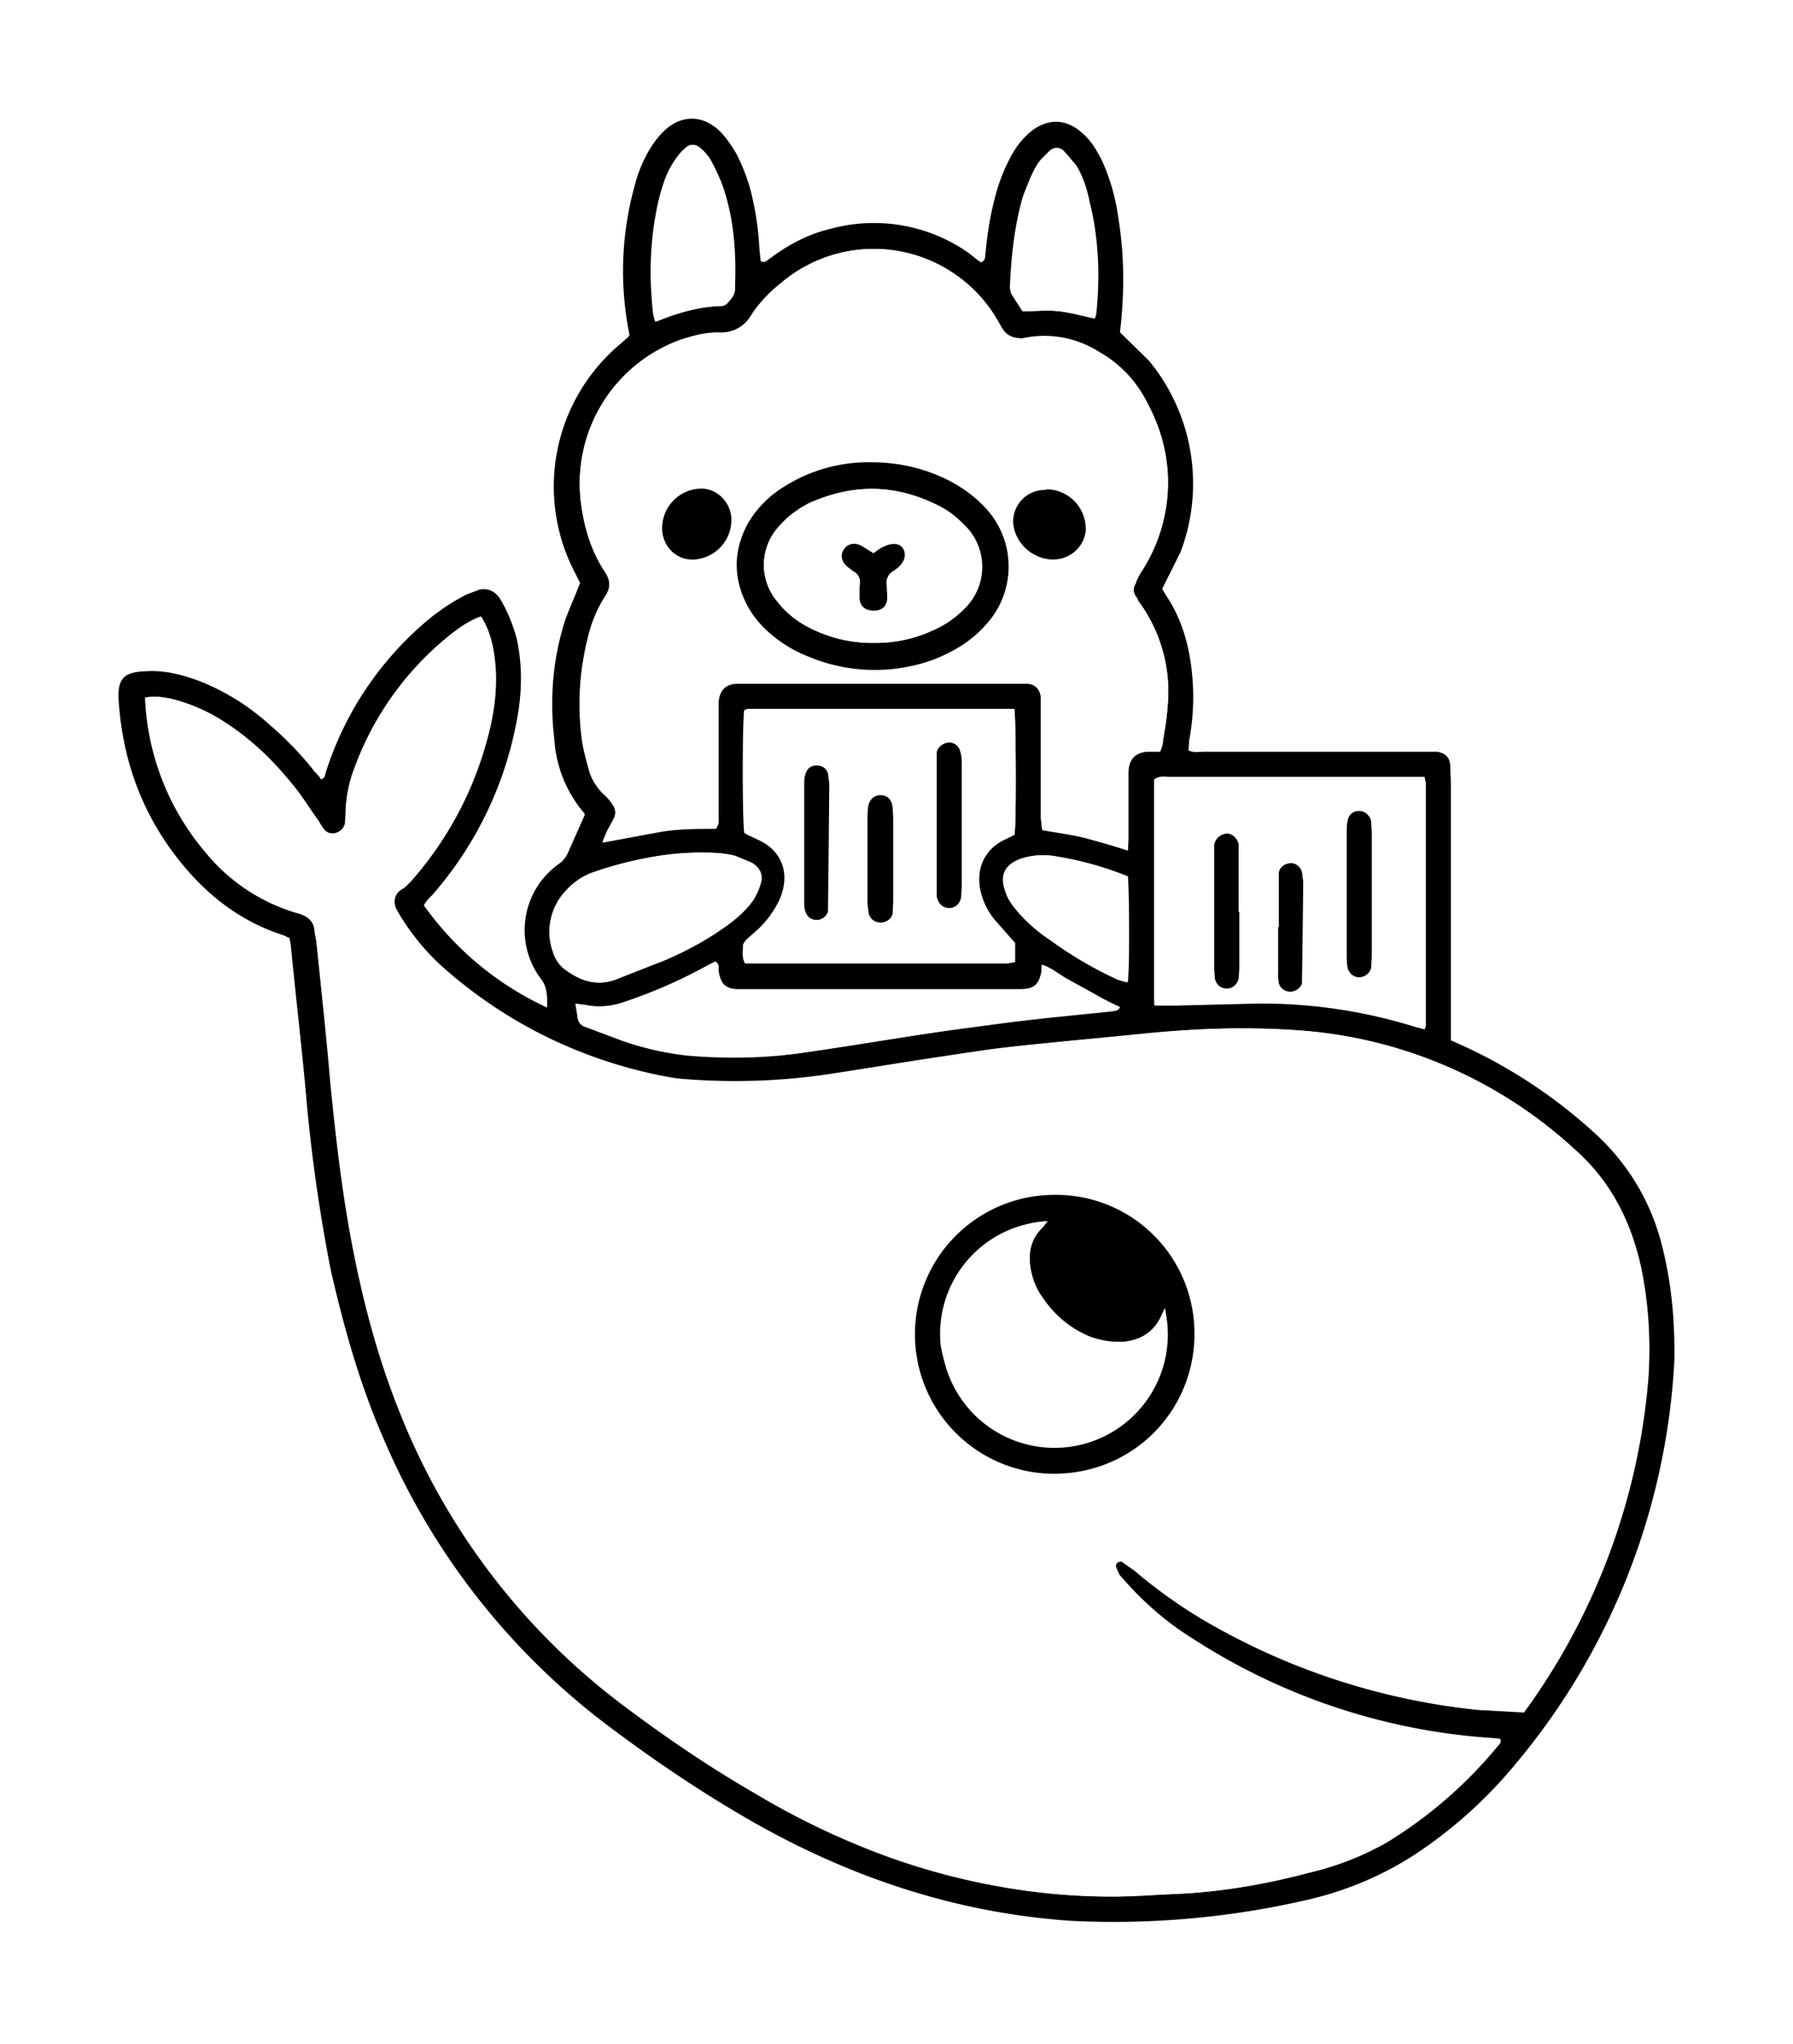 <svg xmlns="http://www.w3.org/2000/svg" width="272" height="310" fill="none"><g filter="url(#a)"><mask id="b" width="264" height="303" x="3.5" y="-.4" fill="#000" maskUnits="userSpaceOnUse"><path fill="#fff" d="M3.5-.4h264v303H3.5z"/><path d="m221.8 155-2.2-1v-39c0-.9 0-1.8-.2-2.7-.1-1.3-.8-1.9-2-2h-35c-.7 0-1.6.2-2.4-.3l.1-1.5c.7-3.7.9-7.5.3-11.3a25 25 0 0 0-3.7-10.6l-.6-1 2.7-5.7a20 20 0 0 0 1.6-5.9c.2-2 .3-4 .3-6.1a29.4 29.4 0 0 0-6.7-17l-4.3-4.2a60 60 0 0 0-.3-17.7c-.7-4.3-2-9.4-5.3-12.5-10.4-9.6-12.5 21-14.6 19.5-6.4-4.3-16-7-23.5-5-4 1-7.8 8.2-10.5 5-5.5-6.5-8.5-26.3-14.8-19.7-.8.9-1.5 1.8-2.1 2.8a21 21 0 0 0-2.1 5.3c-2 7.2-2.3 15.3-.8 22.7l-.2.2-1 .9a28.3 28.3 0 0 0-7 35l.7 1.5a42.5 42.5 0 0 0-3.8 23.7 19 19 0 0 0 4.4 11.2l.1.2-2.4 5.4c-.3.9-.8 1.5-1.5 2l-2 1.9c-4 4.4-4.2 11-.7 15.7 1 1.3 1 2.7 1 4.3a47 47 0 0 1-18.8-15.6l1.3-1.6c6.8-8 11.3-17.1 13-27.6.5-3.7.5-7.4-.3-11.1-.5-2.2-1.3-4.3-2.6-6.3a2.7 2.7 0 0 0-3-1.2l-1.8.6a28 28 0 0 0-6.1 4.2 49.8 49.8 0 0 0-15.3 23c0 .4 0 .8-.7 1l-1.3-1.7c-1.9-2.4-4-4.6-6.3-6.6a36.9 36.9 0 0 0-10.7-6.7 20 20 0 0 0-8.1-1.5c-3.3.1-4.3 1.1-4.1 4.5.5 9.2 3.7 17.5 9.5 24.7 4 5 9 8.8 15.3 10.8l1 .5.1 1 2.6 24.8c.7 8.3 1.9 16.5 3.6 24.6a132 132 0 0 0 7.8 25.5 106.8 106.8 0 0 0 34.1 43.7c6.4 4.8 13 9.3 20 13.4a110.6 110.6 0 0 0 85.5 12.8l.3-.1a47.2 47.2 0 0 0 16.2-7c5.4-3.7 10.2-8 14.4-13a103.8 103.8 0 0 0 24.3-61.6 57 57 0 0 0-1.9-17.5 34.2 34.2 0 0 0-9.8-16.8 77 77 0 0 0-19.7-13.3Z"/></mask><path fill="#fff" d="m219.6 154-9.9 9.9 1.8 1.7 2.2 1 6-12.6Zm2.2 1 5.9-12.7-5.9 12.7Zm19.7 13.3L251 158l-9.5 10.3Zm9.8 16.8-13.5 3.6 13.5-3.6Zm2 17.5 14 .3-14-.3ZM249 227l13.4 4.2L249 227Zm-20 37.2 10.6 9-10.6-9Zm-14.4 13 7.9 11.6-8-11.6Zm-16.2 7 3.2 13.6-3.2-13.6Zm-.3 0 3.2 13.7-3.2-13.6Zm-12.5 2.5 1.5 13.9-1.5-14Zm-23.2.8 1-14-1 14Zm-49.8-16 7.1-12-7.1 12Zm-20-13.4-8.4 11.2 8.4-11.2Zm-34-43.7 12.8-5.6-12.9 5.6ZM50.5 189l-13.7 3 13.7-3ZM47 164.3l-14 1.2 14-1.2Zm-2.6-24.9 14-1.4v-.1l-14 1.5Zm-.1-.9 13.8-2.3-1.2-6.9-6.2-3.2-6.4 12.4Zm-1-.5 4.3-13.3-4.3 13.3ZM28 127.2 17.1 136l10.9-8.8Zm-9.5-24.7-14 .8 14-.8Zm4-4.5L22 84l.6 14Zm8.2 1.5 5-13-5 13Zm10.7 6.7 9.1-10.6-9.1 10.6Zm6.3 6.6 11-8.7-11 8.7Zm1.3 1.6-10.7 9 5.6 6.7 8.4-2-3.3-13.7Zm.7-.9 13.4 4.2-13.4-4.2Zm15.3-23L55.7 80 65 90.5Zm6.1-4.2L77.3 99l-6.2-12.6Zm1.8-.6 2.7 13.7L73 85.7Zm3 1.2-11.7 7.7L76 87Zm2.6 6.3 13.7-3-13.7 3Zm.3 11-13.9-2 13.9 2Zm-13 27.7 10.7 9-10.7-9Zm-1.3 1.6-10.8-9-6 7.2 4.4 8.3 12.4-6.5Zm18.7 15.6-4.8 13.1 18.4 6.8.4-19.6-14-.3Zm-.9-4.3-11 8.5 11-8.5Zm.8-15.7-10.4-9.4L83 129Zm1.9-1.8 8.5 11-8.5-11Zm1.5-2 13 5.2-13-5.3Zm2.4-5.5 12.8 5.8 2.1-4.9-1.6-5-13.3 4.1Zm0-.2-10.3 9.5.1.2.2.2 10-9.9Zm-4.6-11.2 14-1.6-14 1.6Zm1.4-17.3 13.4 4-13.4-4Zm2.5-6.4 13 5 2.2-5.6-2.6-5.5-12.6 6Zm-.7-1.5 12.4-6.4-12.4 6.4Zm-3.3-14-14-.3 14 .4Zm10.3-21-8.8-10.9 8.8 10.9Zm1-.9 8.7 11-8.7-11Zm.2-.2 11.4 8.2 3.6-5-1.3-6.1L95.7 47Zm.8-22.7 13.5 3.8-13.5-3.8Zm2.1-5.3 12 7.3-12-7.3Zm2-2.8 10 9.8h.1l-10-9.8ZM126 31l3.4 13.6L126 31Zm23.5 5.1 7.8-11.6-7.8 11.6Zm20-7-13.9 2.2 13.8-2.2Zm.2 17.7-14-1.9-.9 7 5.2 5 9.7-10.1ZM174 51l10.2-9.7L174 51Zm3.5 5L165 62.4l12.5-6.5Zm2.2 5.7-13.5 3.8 13.5-3.8Zm1 6.3-14 .3 14-.3Zm-.3 6.1-14-1.6 14 1.6Zm-1.6 6L166 74.2l12.8 5.6Zm-2.7 5.6-12.6-6.1-3.2 6.6 3.6 6.4 12.2-7Zm.6 1 11.7-7.7-.1-.1-11.6 7.8Zm3.7 10.6-13.8 2 13.8-2Zm-.3 11.3L194 111l-13.8-2.5Zm0 1.5-14-1.2-.9 9.3 8.4 4.3L180 110Zm2.3.3v14-14Zm35 0-1.4 14 1.4-14Zm2 2-13.9 1.6 14-1.6Zm.1 2.8h14-14Zm0 36h14-14Zm.1 2.9-14 .3.1 5.6 4 4 10-10ZM164.1 16.5l9.5-10.3-9.5 10.3ZM115.5 36l-10.7 9 10.7-9Zm98.2 130.7 2.3 1 11.7-25.4-2.1-1-12 25.4Zm2.2 1a63 63 0 0 1 16.2 11l18.8-20.7a91 91 0 0 0-23.2-15.7l-11.8 25.4Zm16.1 11c2.7 2.4 4.6 5.6 5.8 10l27-7.3A48.1 48.1 0 0 0 251 158l-19 20.6Zm5.8 10c1.1 4.1 1.5 8.6 1.4 13.6l28 .6a74 74 0 0 0-2.4-21.5l-27 7.3Zm1.4 13.6a75 75 0 0 1-3.5 20.5l26.8 8.3a103 103 0 0 0 4.7-28.2l-28-.6Zm-3.5 20.5a89.9 89.9 0 0 1-17.5 32.3l21.3 18.2a117.8 117.8 0 0 0 23-42.2l-26.8-8.3Zm-17.5 32.3a58.6 58.6 0 0 1-11.6 10.5l15.8 23.2a86.6 86.6 0 0 0 17.1-15.5L218.2 255Zm-11.6 10.5c-3.4 2.4-7.2 4-11.4 5l6.3 27.2a61.2 61.2 0 0 0 20.9-9l-15.8-23.2Zm-11.4 5h-.3l6.3 27.3h.3l-6.3-27.3Zm-.3 0c-4.3 1-7.7 1.8-11 2.1l3.1 27.9c5.2-.6 10.1-1.8 14.2-2.7l-6.3-27.3Zm-11 2.1c-7.3.9-14 1.3-20.6.8l-1.9 28c9 .6 17.5 0 25.6-1l-3.1-27.8Zm-20.6.8a96.6 96.6 0 0 1-43.7-14l-14.3 24c17 10.2 35.7 16.6 56.1 18l1.9-28Zm-43.7-14a204 204 0 0 1-18.7-12.6l-16.8 22.4c6.8 5 13.8 9.9 21.2 14.2l14.3-24ZM101 246.9a92.8 92.8 0 0 1-29.6-38L45.6 220A120.8 120.8 0 0 0 84 269.3l16.8-22.4Zm-29.6-38c-3.1-7.1-5.3-14.7-7-22.8L37 191.8a143 143 0 0 0 8.7 28.2l25.7-11.2Zm-7-22.8c-1.6-7.6-2.7-15.3-3.4-23.1l-28 2.6c.8 8.7 2 17.4 3.9 26.2l27.4-5.7ZM60.9 163l-2.6-25-27.8 2.9c.9 8.4 1.8 16.5 2.5 24.6l28-2.5Zm-2.6-25.1a20.3 20.3 0 0 0-.2-1.6l-27.6 4.5v.6c0 .1 0 0 0 0v-.4l27.8-3.1ZM50.7 126l.2.1a23.4 23.4 0 0 0-3.3-1.5L39 151.3a12.1 12.1 0 0 1-2-.8h.1l.7.4 13-24.8Zm-3-1.4c-3.4-1-6.2-3-8.8-6.3L17 136a46.2 46.2 0 0 0 22 15.4l8.5-26.7Zm-8.8-6.3a28 28 0 0 1-6.4-16.7l-28 1.6c.7 12.1 5 23.2 12.6 32.7L39 118.4Zm-6.4-16.7-.2 1.4a11.3 11.3 0 0 1-7.8 8.6l-1.4.3L22 84c-2 0-8.3.4-13.1 5.6a18.3 18.3 0 0 0-4.4 13.7l28-1.6ZM23 112c.4 0 1.1 0 2.5.6l10.1-26.1A34 34 0 0 0 22 84l1.1 28Zm2.5.6a23 23 0 0 1 6.6 4.2l18.3-21.2a51 51 0 0 0-14.7-9.1l-10.2 26Zm6.6 4.2a35 35 0 0 1 4.6 4.8L58.6 104a64 64 0 0 0-8-8.5l-18.4 21.2Zm4.6 4.8 1.5 1.8 21.5-18-1.1-1.3-22 17.5Zm15.5 6.4a14.8 14.8 0 0 0 10-8 12 12 0 0 0 1-3.2l-.2.9-26.8-8.3-.3 1.3s.2-1.2.9-2.6a13.4 13.4 0 0 1 8.9-7.3l6.5 27.2ZM63 117.6c2-6.4 5.6-11.8 11.1-16.6L55.7 80a63.8 63.8 0 0 0-19.4 29.4l26.8 8.2ZM74 101c1.1-1 2.1-1.6 3.2-2.1L64.9 73.8a42 42 0 0 0-9.2 6.2l18.5 21Zm3.2-2.1-.5.2-1.2.3L70.3 72a24 24 0 0 0-5.4 1.9l12.4 25Zm-1.7.5c-1.5.3-3.8.4-6.3-.7-2.6-1-4.2-2.7-5-4l23.4-15.4a16.9 16.9 0 0 0-17.4-7.4l5.3 27.5Zm-11.3-4.7c.2.3.4.7.5 1.5l27.4-6c-.8-3.7-2.2-7.4-4.6-11L64.3 94.7Zm.5 1.5c.4 1.7.5 3.7.1 6l27.7 4.2c.8-5 .8-10.5-.4-16.2l-27.4 6Zm.1 6a41.7 41.7 0 0 1-9.8 20.7l21.5 18c8-9.7 14-21.1 16-34.5l-27.7-4.2ZM55 122.9l-1.4 1.7 21.6 17.9 1.2-1.6-21.4-18Zm-3 17c2.6 5.1 7.6 10 11.5 13.2a54 54 0 0 0 14.8 9.1L88 136l-2.4-1.4a43.5 43.5 0 0 1-7.8-6.4c-1-1.2-1.2-1.5-1-1.1L52.1 140Zm45.1 9.5c0-.5.8-7.2-3.7-13.1l-22.3 17a9.9 9.9 0 0 1-2-5.3v.7l28 .7Zm-3.7-13.1c.3.4.4.8.4 1.2 0 .3-.2.7-.4 1l-20.8-18.8a26.3 26.3 0 0 0-1.5 33.6l22.3-17Zm0 2.2v-.1l-17-22.2a29 29 0 0 0-3.8 3.5l20.7 18.8Zm0-.1c3-2.3 4.8-5 6-7.9l-26-10.6a8.8 8.8 0 0 1 3-3.7l17 22.2Zm6-8 2.2-4.8L76 114l-2.6 5.9 26 10.5Zm2.7-14.8.3 1v-.3a14.3 14.3 0 0 0-3.8-6.6L79 129.5a13.9 13.9 0 0 1-3.6-6.4c0-.1-.2-.6 0-.2l.2 1.2 26.7-8.5Zm-3.1-5.5-.3-.5-.6-2.8-27.8 3.3c.6 5.3 2.3 12.7 8.2 19l20.5-19Zm-.9-3.3c-.5-4.2-.2-8 1-11.7l-26.9-8a56.5 56.5 0 0 0-1.9 23l27.8-3.3Zm1-11.7c.4-1.4.7-1.9 2-5.4l-26-10c-.5 1-2 4.6-2.9 7.3L99 95.1Zm1.6-16.5v-.1l-.3-.4-.6-1.3L75 89.6l.2.4.2.3c0 .1 0 .3.2.5l25.2-12.2Zm-.9-1.8a14.3 14.3 0 0 1-1.7-7.1l-28-.8A42.3 42.3 0 0 0 75 89.6l25-12.8Zm-1.7-7.1c.1-4.7 1.7-7.9 5.2-10.7L85.6 37.3c-9.9 8.1-15 19-15.4 31.6l28 .8Zm5.1-10.7a64.9 64.9 0 0 1 .8-.6l-8.6-11-8.6-11h-.1a155 155 0 0 0-1.1.9L103.3 59Zm1-.7c1-.9 1.8-1.7 2.2-2.3l.8-1-.2.3-22.7-16.4-.5.6.7-.9c.4-.5 1.1-1.4 2.2-2.2l17.5 21.9Zm5.7-30 .4-1.6.2-.3-24-14.5c-2 3.3-3 6.5-3.6 8.7l27 7.6Zm.6-1.9a23.5 23.5 0 0 1 .4-.6l-.3.3-20-19.5c-2 2-3.4 4.1-4 5.3l23.9 14.5Zm18.9 18.1c2.5-.7 8 .3 12.2 3.1l15.6-23.2a45.6 45.6 0 0 0-34.8-7l7 27.1Zm26.1-13.2c.7 4.4.8 8.9.2 13.5l27.7 3.7a74 74 0 0 0-.3-21.8l-27.6 4.6Zm4.4 25.5 3.9 3.8L184 41.2a63 63 0 0 0-4.8-4.6L160 56.8Zm3.9 3.7 1.1 1.9 24.9-13a41 41 0 0 0-5.7-8.2l-20.3 19.3Zm1.1 2c.5.8.9 1.7 1.2 3l27-7.6c-.8-2.8-1.9-5.6-3.3-8.4l-24.9 13Zm1.2 3c.3 1.1.5 2 .5 2.7l28-.6a39 39 0 0 0-1.5-9.7l-27 7.5Zm.5 2.7c0 1.3 0 2.7-.2 4.2l27.8 3.2c.3-2.5.4-5.2.4-8l-28 .6Zm-.2 4.3a6 6 0 0 1-.5 1.8l25.6 11.3a34 34 0 0 0 2.7-10l-27.8-3.1Zm-.5 1.8-2.5 5.2 25.2 12.1c.7-1.4 2-3.9 2.9-6L166 74.3Zm-2 18.2a22.7 22.7 0 0 0 1 1.8l23.3-15.5.2.2v.1-.1l-.1-.1-.1-.3-24.4 13.9Zm1 1.8c.7 1 1.3 2.5 1.6 4.8l27.7-3.8c-.7-5.3-2.4-11-6-16.4L165 94.3Zm1.6 4.8c.3 2.1.2 4.4-.3 7L194 111c.9-5 1.2-10.2.4-15.7L166.6 99Zm-.3 7-.2 2.3v.4c0 .1 0 0 0 0l27.9 2.4a16.2 16.2 0 0 0 0-.7v-.3.8l-27.7-4.9Zm7.3 16.3c2.9 1.6 5.6 1.9 7.3 1.9h1.6-.2l.2-28h-1.3.4c.8 0 2.7.2 4.9 1.3l-13 24.8Zm8.8 1.9h33v-28h-33v28Zm33 0v-28 28Zm0 0h1-.4l2.9-27.9-2.4-.1h-1v28Zm.6 0a13 13 0 0 1-6.9-3.3 11.9 11.9 0 0 1-3.6-7.1l27.8-3.3c-.3-2.7-1.4-6.6-4.8-9.8a16.2 16.2 0 0 0-9.7-4.4l-2.8 27.9Zm-10.5-10.4v1.3l28-.2c0-1 0-2.6-.2-4.4l-27.8 3.3Zm0 1.2a21470.6 21470.6 0 0 1 0 36h28v-36h-28Zm0 36 .1 3.2 28-.6V151h-28Zm4.2 12.8 19.8-19.8-19.8 19.8ZM109.4 44.2a36 36 0 0 1 .5-16L83 20.6C80.4 30 80 40.4 82 50l27.4-5.8Zm32.3 3.4a14.2 14.2 0 0 0 18.4-2c2-2.2 3-4.5 3.1-5l1.6-4.8c.8-3 1.3-5.6 2.2-8.2.4-1.2.7-2 1-2.4.2-.5 0 .1-1 1a10.3 10.3 0 0 1-11.2 1.4l-1.2-.8 19-20.6A20 20 0 0 0 161.7.7a17.5 17.5 0 0 0-13.2 4.5 24.6 24.6 0 0 0-5.5 7.2c-1 2.2-2 4.4-2.6 6.3-1.2 3.8-2.2 8-2.7 10l-.3 1.1.5-1a13.6 13.6 0 0 1 8.6-6.4c4.3-1 8.1.2 10.8 2l-15.6 23.2Zm13-20.8c-.6-.5-.4-.6 0 .4l1 4 27.5-4.5a35.2 35.2 0 0 0-9.6-20.5l-19 20.6Zm-44-.7a11.4 11.4 0 0 1-14.6.5c-1.2-1-1.5-1.7-1.3-1.3l.9 1.7 1.4 3.5 1.8 4.3c1.2 2.6 3 6.8 5.9 10.2l21.4-18-1.6-3.3-3.4-8.2a26.3 26.3 0 0 0-7.5-10.7 16.6 16.6 0 0 0-23.1 1.8L110.7 26Zm-6 18.9a16 16 0 0 0 17 5c4-1.1 6.9-3.7 7.7-4.3l2.4-2.2c.5-.4-.4.5-2.4 1l-6.8-27.1a22 22 0 0 0-8.3 4.3l-2 1.7-1.2 1c-.3.3-.3.2 0 0 .2 0 1-.6 2.4-1a12 12 0 0 1 12.7 3.6l-21.4 18Z" mask="url(#b)"/><path fill="#000" d="m220.2 153.8 2.2 1a77.4 77.4 0 0 1 19.8 13.3 34 34 0 0 1 9.9 16.7c1.5 5.8 2 11.7 1.9 17.6a103.7 103.7 0 0 1-24.5 61.6c-4.2 5-9 9.3-14.5 13-5 3.3-10.4 5.6-16.2 7a130.7 130.7 0 0 1-36.2 3.3c-18-1.2-34.6-6.9-50.1-16-7-4.1-13.6-8.6-20-13.4a106.9 106.9 0 0 1-34.3-43.7c-3.6-8.2-6-16.8-8-25.5-1.6-8.1-2.8-16.4-3.6-24.7-.7-8.3-1.7-16.5-2.5-24.8l-.2-1c-.3 0-.6-.3-1-.4-6.2-2-11.2-5.8-15.3-10.8-5.9-7.2-9-15.5-9.6-24.8-.2-3.3.8-4.3 4.1-4.4 2.8-.2 5.5.5 8.2 1.5A35 35 0 0 1 41 106a50 50 0 0 1 6.4 6.6c.4.6 1 1 1.3 1.6.6-.2.6-.6.7-1a49.8 49.8 0 0 1 15.3-23c1.9-1.6 4-3 6.2-4.1l1.9-.7c1.2-.2 2.2.2 3 1.3 1.2 2 2 4 2.6 6.2.8 3.7.8 7.5.2 11.2a55.5 55.5 0 0 1-13 27.6c-.5.5-1 1-1.3 1.6A47.2 47.2 0 0 0 83 148.8c0-1.5.1-3-.9-4.3a12.3 12.3 0 0 1 2.7-17.5c.7-.5 1.2-1.2 1.5-2l2.4-5.4v-.2a19 19 0 0 1-4.6-11.2c-.7-5.9-.3-11.7 1.4-17.4.6-2 1.6-4 2.5-6.4l-.7-1.4a28.2 28.2 0 0 1 7-35l1-.9.2-.3a48.3 48.3 0 0 1 .8-22.7 21 21 0 0 1 2.1-5.2c.6-1 1.3-2 2.1-2.8 2.7-2.8 6.2-2.8 8.9 0 .9 1 1.6 2 2.3 3.2a28 28 0 0 1 2.2 5.7 45 45 0 0 1 1.3 8.7l.2 1.9c.7.4 1-.2 1.4-.4 2.8-2.1 5.8-3.7 9.2-4.5a25 25 0 0 1 21 3.7l1 .8.8.6c.8-.3.6-.9.7-1.4.3-3.2.8-6.3 1.7-9.4a26 26 0 0 1 2.4-5.7 12 12 0 0 1 2.6-3.2c2.6-2.2 5.6-2.2 8.1.2 1.2 1 2 2.4 2.8 3.9a31 31 0 0 1 2.5 8.5c1 6 1 11.8.3 17.7l4.4 4.3a29.3 29.3 0 0 1 4.8 29l-2.8 5.6.6 1c2.2 3.3 3.3 6.9 3.8 10.7.5 3.8.4 7.5-.3 11.3l-.1 1.5c.8.4 1.6.2 2.4.2H218c1.2.2 1.9.8 2 2l.1 2.9v38.9h.1Zm10.9 101.9a99 99 0 0 0 19-51.1c.3-5.5 0-10.9-1.1-16.2-1.5-7-4.5-13-9.9-17.9a68.9 68.9 0 0 0-43-18.3c-7.7-.5-15.5-.2-23.2.6l-11.2 1.1c-4.2.5-8.4.8-12.6 1.4l-22.8 3.5a96.6 96.6 0 0 1-25.9.5A71.4 71.4 0 0 1 67 142.5a35 35 0 0 1-6.8-8.5c-.6-1.1-.4-2.4.7-3.1.6-.3 1-.8 1.5-1.3a53.2 53.2 0 0 0 11.1-20c1.4-4.6 2.2-9.4 1.5-14.2-.3-2-.8-4-2-5.9-1.7.6-3 1.6-4.4 2.6a46 46 0 0 0-14.8 20.3 19 19 0 0 0-1.3 7.3l-.1 1.3c-.4 1.4-2.1 1.9-3.1.9-.4-.4-.7-1-1-1.5-1.2-1.6-2.2-3.3-3.4-4.8-3.3-4.2-7-7.8-11.6-10.6a24 24 0 0 0-7.5-3 8.4 8.4 0 0 0-3.7-.2 38.5 38.5 0 0 0 9.2 23.5 28 28 0 0 0 14.3 9.2c1.3.5 2.1 1.3 2.2 2.8l.2 1.5c.8 7 1.6 14.2 2.2 21.3.8 8.1 1.7 16.1 3.2 24.1 1.7 9 4 17.8 7.5 26.3a103 103 0 0 0 33.7 44 211 211 0 0 0 20 13.5c5.8 3.4 11.8 6.4 18.2 8.8 11.9 4.5 24.2 7 37 6.8 3 0 6-.3 9-.4 6.7-.3 13.3-1.5 19.8-3.2a44 44 0 0 0 11.8-4.6 67 67 0 0 0 16.9-14.7c.2-.2.5-.5.3-1h-.6a95.1 95.1 0 0 1-46.2-15.2 52 52 0 0 1-11-9.7l-.5-1.2c0-.2 0-.5.2-.6.2-.1.6-.3.7-.2a9 9 0 0 1 2 1.4c3.3 2.8 6.8 5.3 10.5 7.5a102.7 102.7 0 0 0 41.6 13.6l6.9.3ZM176 110c.2-.7.4-1 .4-1.5.3-1.7.6-3.5.7-5.2a23 23 0 0 0-4.5-16.3v-.2c-.7-.8-.8-1.6-.4-2.5l1-1.9c5.2-8.5 5.2-17.1.6-25.8a18 18 0 0 0-7-7.2 15.4 15.4 0 0 0-11.7-2.1c-1.4 0-2.4-.4-3.1-1.6l-1.5-2.4a21.7 21.7 0 0 0-32-4.4c-1.8 1.4-3.3 3-4.5 4.8a5.2 5.2 0 0 1-5 2.7c-2 0-4 .5-6 1.2a23.1 23.1 0 0 0-14.8 25c.5 3.7 1.7 7 3.6 10.1.8 1.2.9 2.4 0 3.7a20 20 0 0 0-2.6 6.2 40 40 0 0 0 .2 20.3 7.4 7.4 0 0 0 2.2 3.5c.5.4.9 1 1.3 1.5.5.7.6 1.5.2 2.2-.4.9-1 1.7-1.3 2.6l-.4 1 8.6-1.6c2.8-.6 5.8-.5 8.6-.5.6-.8.4-1.5.4-2.3v-16.8c.1-1.8 1-2.8 3-3h43.9c1.2.3 1.9 1 2 2.3V120l.2 1.8c2.3.4 4.5.7 6.6 1.3l6.4 1.8v-12c.2-1.9 1.1-2.8 3-3h1.9Zm40 3.8h-38.7c-.7 0-1.4-.2-2.2.4v34.2h3.2l12.1-.3a78 78 0 0 1 24.5 3.6l1.2.3.2-.7v-36.6l-.2-.9Zm-62-10.2-1-.1h-39.7l-.2.2c-.3 1.8-.3 16.4 0 18.7l2 1c3.8 1.7 5 5.1 3.4 8.9-.8 1.8-2 3.4-3.4 4.7l-1.7 1.5c-.2.3-.5.6-.5 1 0 .8-.2 1.7.3 2.6h39.6l1.2-.2V139l-3-3.4a10.5 10.5 0 0 1-2.4-5.3c-.3-3 .8-5.3 3.4-6.8l1.9-1c.3-2 .2-17 0-19Zm4.2 38.7-.2 1c-.4 2-1.1 2.7-3.3 2.7H112c-1.9 0-2.7-.8-3-2.8 0-.4.2-1-.5-1.4l-1 .5a75.9 75.9 0 0 1-13 5.7c-1.8.6-3.7.8-5.6.4l-1.6-.2.3 1.8c0 1 .5 1.5 1.4 1.8l5.3 2a43 43 0 0 0 10 2.2 81 81 0 0 0 18.5-.5l23.2-3.6c4.2-.6 8.4-1 12.7-1.5l9.8-1c.4-.1 1 0 1.4-.6l-4-2-4-2.3c-1.2-.7-2.3-1.7-3.8-2.2Zm-52.3-17c-5.5 0-10.7 1.3-15.9 3a10 10 0 0 0-4.1 2.8 9 9 0 0 0-2 9.3 5 5 0 0 0 1.7 2.4c2.2 1.9 4.8 2.8 7.7 1.8l7.5-3c3.5-1.4 6.9-3.3 10-5.6 1.3-1 2.5-2.1 3.5-3.5.4-.7.8-1.4 1-2.2.6-1.5.1-2.7-1.3-3.5l-2.4-1c-1.9-.5-3.8-.5-5.7-.5Zm60.2-81 .2-.6c.6-5.7.4-11.5-1-17.1-.4-2-1-3.8-2-5.5l-1.9-2.2c-.6-.6-1.4-.6-2 0-.6.5-1.3 1.1-1.8 1.8a18 18 0 0 0-2.2 5 51.4 51.4 0 0 0-2 13.8c0 .4 0 .9.2 1.2.5 1 1.1 1.7 1.6 2.5 2 0 3.8-.2 5.5 0 1.8.2 3.5.7 5.4 1.1Zm-66.6.5c3.4-1.4 6.6-2.3 10-2.4.4 0 .8-.3 1-.6.6-.6 1-1.2 1-2.1.2-5-.1-10-1.6-14.7-.5-1.6-1.2-3.1-2-4.6a7 7 0 0 0-1.7-2c-.7-.6-1.5-.6-2.2.1-.7.6-1.3 1.4-1.8 2.2a19 19 0 0 0-2.2 5.7 48.6 48.6 0 0 0-.8 17.3l.3 1Zm71.6 84.1a50 50 0 0 0-10.7-3 11 11 0 0 0-5.4.3c-2.5.9-3.3 2.5-2.4 5 .4 1.2 1.2 2.3 2 3.3 1.4 1.5 3 2.9 4.7 4a176.3 176.3 0 0 0 10.4 6c.4.3 1 .3 1.4.4.3-2.5.2-14.2 0-16Z"/><path fill="#fff" d="m231.1 255.7-6.9-.4a103.2 103.2 0 0 1-41.6-13.6 76 76 0 0 1-10.5-7.5l-2-1.4c-.1 0-.5 0-.7.2l-.2.6.6 1.2 2.3 2.6c2.6 2.7 5.5 5 8.7 7a95 95 0 0 0 46.1 15.2l.6.1c.2.5-.1.8-.3 1a67 67 0 0 1-16.9 14.7 44 44 0 0 1-11.8 4.6 95 95 0 0 1-19.9 3.2l-9 .4a101 101 0 0 1-37-6.8 117 117 0 0 1-18-8.8c-7-4-13.7-8.6-20.1-13.4a103 103 0 0 1-33.7-44c-3.5-8.6-5.8-17.4-7.5-26.4-1.5-8-2.4-16-3.2-24-.6-7.2-1.4-14.3-2.1-21.4l-.3-1.5c0-1.5-1-2.3-2.2-2.7a28 28 0 0 1-14.3-9.3 38.5 38.5 0 0 1-9.2-23.5c1.3-.3 2.5-.1 3.7.1 2.7.6 5.1 1.7 7.5 3.1a45 45 0 0 1 11.6 10.6c1.2 1.5 2.2 3.2 3.3 4.8l1 1.5a2 2 0 0 0 3.2-.9l.1-1.3c0-2.5.5-5 1.4-7.3a46 46 0 0 1 14.7-20.3c1.3-1 2.7-2 4.4-2.6a13 13 0 0 1 2 5.9c.7 4.8 0 9.6-1.5 14.2-2.2 7.5-6 14.1-11.1 20-.5.5-1 1-1.5 1.3-1.1.7-1.2 2-.7 3 .3.9.8 1.6 1.3 2.4a36 36 0 0 0 5.5 6.2 71.3 71.3 0 0 0 39 17.5c6.8.3 13.6 0 20.4-1.1 7.5-1.3 15.1-2.5 22.8-3.6 4.2-.6 8.4-1 12.6-1.4l11.2-1c7.7-.9 15.5-1.2 23.2-.7a69 69 0 0 1 43 18.3c5.4 4.8 8.4 11 9.9 18 1 5.3 1.4 10.6 1 16a99 99 0 0 1-17.8 49.8l-1 1.4h-.1Zm-49.9-57.4a21.2 21.2 0 1 0-42.4.2 21.2 21.2 0 0 0 42.4-.2Z"/><path fill="#fff" d="M176 110h-2c-1.8.2-2.7 1.1-2.8 3v10.3l-.1 1.7c-2.2-.7-4.3-1.4-6.4-1.9-2.1-.5-4.3-.8-6.6-1.2l-.2-1.9v-18.2c-.1-1.2-.8-2-2-2.1h-44c-1.8 0-2.8 1-2.9 2.9v16.8c0 .7.2 1.5-.4 2.3-2.8 0-5.8 0-8.6.5l-8.6 1.6c.2-.4.2-.8.4-1l1.3-2.6a2 2 0 0 0-.2-2.2c-.4-.6-.8-1.1-1.3-1.5-1-1-1.8-2.2-2.2-3.5-.5-1.8-1-3.5-1.2-5.3-.6-5-.3-10 1-15a20 20 0 0 1 2.6-6.2c.9-1.3.8-2.5 0-3.7-2-3-3.1-6.4-3.6-10a23.2 23.2 0 0 1 14.9-25.2c2-.6 4-1.2 6-1.1 2.2 0 3.7-.8 5-2.7 1-1.8 2.6-3.4 4.3-4.8a21.7 21.7 0 0 1 33.6 6.8c.6 1.2 1.7 1.7 3 1.6l1.2-.2c3.8-.6 7.4.3 10.7 2.3 3 1.7 5.3 4.2 6.9 7.2a24.7 24.7 0 0 1-.5 25.8c-.4.6-.8 1.3-1 2-.5.8-.4 1.6.2 2.4l.1.2a23 23 0 0 1 4.5 16.3c-.1 1.7-.5 3.5-.7 5.2 0 .4-.2.8-.4 1.4Zm-44-43.8a25 25 0 0 0-13.3 3.7c-2.2 1.4-4 3.3-5.3 5.5a12.3 12.3 0 0 0 0 12.6 13 13 0 0 0 2.7 3.6 19 19 0 0 0 6.4 4.1 26 26 0 0 0 19.1.4c3-1.1 5.7-2.8 7.8-5.2 4.6-5 4.7-11.8.4-17.2a24 24 0 0 0-17.8-7.5Zm26.6 4.1c-3 0-5.2 2.3-5 5.1a6.1 6.1 0 0 0 7.3 5.4c2-.5 3.5-2.1 3.6-4.2a6 6 0 0 0-6-6.3h.1Zm-52.3 0a6 6 0 0 0-5.9 6.7c.5 2.9 3 4.5 5.8 3.8a6 6 0 0 0 4.6-6.6c-.4-2.3-2.3-4-4.5-4ZM216 114l.3.8v36.6c0 .2 0 .4-.2.7l-1.2-.3a78 78 0 0 0-24.5-3.6l-12 .3h-3.2l-.1-1v-33.2c.8-.6 1.5-.4 2.2-.4h38.8Zm-7.9 17.6v-9.4l-.1-1.7c-.2-.9-1-1.5-1.7-1.5-.8 0-1.6.4-1.8 1.3-.2.6-.2 1.3-.2 2v18.5c0 .7 0 1.5.2 2.2.3.7.9 1.1 1.7 1.2a2 2 0 0 0 1.8-1.4l.1-1.8v-9.4Zm-20.1 2.7v-8.5l-.1-1.8c-.2-1-1-1.6-1.8-1.6-.9 0-1.7.7-1.8 1.7v1.7a6485.8 6485.8 0 0 0 0 18.6 2 2 0 0 0 1.7 1.5 2 2 0 0 0 1.9-1.5v-10.1Zm6 2.2h-.1v6.8l.1 1.8c.2.8 1 1.3 1.8 1.3s1.4-.5 1.7-1.2l.2-1.5a2509 2509 0 0 0-.2-15.5c-.2-.7-1-1.2-1.7-1.3-.8 0-1.6.5-1.8 1.4a8 8 0 0 0 0 1.7l-.1 6.5Z"/><path fill="#fff" d="M153.9 103.6c.2 2 .3 17 0 19l-2 1a6.5 6.5 0 0 0-3.3 6.8c.2 2 1.1 3.7 2.3 5.3l3 3.4v2.8l-1.1.2H113c-.5-1-.3-1.8-.3-2.7 0-.3.3-.6.5-.9l1.7-1.5c1.4-1.3 2.6-2.9 3.4-4.7 1.6-3.8.4-7.2-3.3-9-.7-.3-1.5-.6-2.1-1-.3-2.1-.3-16.8 0-18.6l.2-.1h.2l39.5-.1h1Zm-8 17.6V112c0-.6 0-1.3-.2-2-.2-1-.9-1.4-1.8-1.4s-1.6.6-1.7 1.5l-.1 1.5V132c.2 1 1 1.7 1.9 1.7 1 0 1.6-.6 1.8-1.6v-10.9Zm-24 2.4v9c0 .6 0 1.2.3 1.7.2.8.9 1.2 1.7 1.2.8 0 1.4-.5 1.7-1.2l.2-1.5a4132.7 4132.7 0 0 0-.2-19.5c-.2-.7-.8-1.2-1.6-1.2-.9 0-1.6.4-1.9 1.3l-.2 1.7v8.5Zm13.6 2.7v-7.9c-.2-1.1-.9-1.8-1.9-1.8-1 0-1.7.6-1.9 1.7v1.3a3828.7 3828.7 0 0 0 .1 15c.3 1 1 1.4 1.8 1.4s1.6-.6 1.8-1.4l.1-1.8v-6.5Z"/><path fill="#fff" d="M158 142.3c1.6.5 2.7 1.5 4 2.2l4 2.2c1.2.7 2.5 1.4 3.9 2-.4.7-1 .6-1.4.6l-9.8 1L146 152c-7.7 1-15.4 2.4-23.2 3.5-6.1 1-12.3 1.1-18.4.6a43 43 0 0 1-10-2.3l-5.4-2c-.9-.2-1.3-.8-1.4-1.7l-.3-1.8c.7 0 1.2 0 1.6.2 2 .4 3.8.2 5.7-.4 4.5-1.6 8.9-3.4 13-5.8l1-.4c.6.4.3 1 .4 1.4.3 2 1.1 2.7 3 2.8h42.6c2.2 0 3-.7 3.4-2.7v-1Zm-52.2-17c2 0 3.8 0 5.7.5l2.4 1c1.4.8 1.9 2 1.4 3.5l-1.1 2.2a15 15 0 0 1-3.6 3.5c-3 2.3-6.4 4.2-9.9 5.7l-7.5 2.9c-3 1-5.5 0-7.8-1.8a5 5 0 0 1-1.5-2.4 9 9 0 0 1 1.9-9.3 9.9 9.9 0 0 1 4.1-2.8 52.9 52.9 0 0 1 16-3Zm60.2-81c-1.9-.4-3.6-.9-5.4-1.1-1.7-.2-3.5 0-5.5 0l-1.6-2.5c-.2-.3-.3-.8-.3-1.2.2-4.7.7-9.3 2-13.8.7-1.7 1.3-3.5 2.3-5 .5-.7 1.2-1.3 1.8-1.9.6-.5 1.4-.5 2 .1.7.6 1.3 1.4 1.8 2.2 1 1.7 1.7 3.5 2.1 5.5a52 52 0 0 1 1 17.1l-.2.6Zm-66.6.5-.3-1c-.7-6-.5-11.7.8-17.4.5-2 1.1-4 2.2-5.7.5-.8 1.1-1.6 1.8-2.2.7-.7 1.5-.7 2.2 0a7 7 0 0 1 1.7 1.9c.8 1.5 1.5 3 2 4.6 1.5 4.8 1.8 9.7 1.7 14.7 0 .9-.5 1.5-1 2.1-.3.3-.7.6-1.1.6-3.4.1-6.6 1-10 2.4ZM171 129c.2 1.7.3 13.4 0 16l-1.4-.4a59.7 59.7 0 0 1-10.4-6.1 23 23 0 0 1-4.6-4c-.9-1-1.7-2-2.1-3.3-.9-2.5-.1-4.1 2.4-5a11 11 0 0 1 5.4-.3 50 50 0 0 1 10.7 3Z"/><path fill="#000" d="M181.2 198.3c0 11.5-9.1 21.1-21.2 21.2a21.1 21.1 0 1 1-.1-42.3 21 21 0 0 1 21.3 21Zm-4.5-3.9-.6 1.3a6.5 6.5 0 0 1-6 3.8c-1.5 0-3-.2-4.5-.7a15.7 15.7 0 0 1-7.4-6c-.9-1.2-1.5-2.6-1.8-4.1-.5-2.5-.1-4.8 1.8-6.6l.7-.9a17.1 17.1 0 0 0-16.2 18.8 17.2 17.2 0 1 0 34-5.6ZM132.1 66.1c4.2 0 8.2.9 11.9 2.8 2.3 1.2 4.3 2.7 6 4.7a13 13 0 0 1-.5 17.2c-2.1 2.4-4.8 4-7.8 5.2a26.1 26.1 0 0 1-19-.4 20 20 0 0 1-6.5-4.1 15 15 0 0 1-2.8-3.6c-2.2-4.2-2.2-8.4.1-12.6a16 16 0 0 1 5.3-5.4 24 24 0 0 1 13.3-3.8Zm.6 27.4c3 0 6-.6 8.8-1.9a15 15 0 0 0 4.7-3.2 8.8 8.8 0 0 0 .2-12.6 13.3 13.3 0 0 0-4-3.1c-6.5-3.3-13-3.4-19.7-.4-1.7.9-3.2 2-4.5 3.5a8.6 8.6 0 0 0-.3 11.4c1.3 1.7 3 3 4.9 4a21 21 0 0 0 9.9 2.3Zm26-23.3a6 6 0 0 1 6 6.3c-.2 2-1.7 3.7-3.7 4.2-3.4.8-7-1.8-7.3-5.4a4.8 4.8 0 0 1 5-5Zm-52.3-.1c2.2 0 4.1 1.7 4.5 4a6 6 0 0 1-4.6 6.6c-2.8.7-5.3-1-5.8-3.8a6 6 0 0 1 5.9-6.8Zm101.7 61.5v9.4l-.1 1.8c-.2.8-1 1.4-1.8 1.4s-1.4-.5-1.7-1.2c-.2-.7-.2-1.5-.2-2.2v-18.6c0-.6 0-1.3.2-2 .2-.8 1-1.3 1.8-1.2.8 0 1.5.7 1.7 1.5l.1 1.7v9.4Zm-20.1 2.7v8.6l-.1 1.5c-.2.9-1 1.6-1.9 1.5-.8 0-1.5-.6-1.7-1.5l-.1-1.5v-18.8c.2-1 1-1.6 1.9-1.7.8 0 1.6.7 1.8 1.6v10.3Zm6 2.2v-8.2c.2-.9 1-1.4 1.9-1.4.7 0 1.4.6 1.6 1.3l.2 1.5a2415.7 2415.7 0 0 1-.2 15.5c-.3.7-.9 1.1-1.7 1.2-.8 0-1.6-.5-1.8-1.3a8 8 0 0 1-.1-1.8v-6.7Zm-48.1-15.3v9.2l-.1 1.7c-.2 1-.9 1.6-1.8 1.6-1 0-1.7-.7-1.9-1.8v-21.8c.2-.9 1-1.4 1.8-1.5.9 0 1.6.5 1.8 1.5.2.6.2 1.3.2 2v9.1Zm-23.9 2.4v-8.5c0-.6 0-1.2.2-1.7.2-.9 1-1.4 1.8-1.3.8 0 1.4.5 1.6 1.2l.2 1.5a4132.6 4132.6 0 0 1-.2 19.5c-.3.7-.9 1.2-1.7 1.2-.8 0-1.4-.4-1.7-1.2-.2-.5-.2-1.1-.2-1.7v-9Zm13.5 2.7v6.5l-.1 1.8c-.2.8-1 1.3-1.8 1.3s-1.5-.4-1.8-1.3l-.2-1.5v-13.5l.1-1.3c.2-1.1 1-1.8 2-1.7.9 0 1.6.7 1.7 1.8l.1 1.5v6.4Z"/><path fill="#fff" d="M176.7 194.4a17.2 17.2 0 1 1-17.8-13.2l-.7.9c-1.9 1.8-2.3 4-1.8 6.6.3 1.5.9 3 1.8 4.2 1.9 2.7 4.3 4.7 7.4 5.9 1.5.5 3 .8 4.5.7 2.7-.2 4.8-1.3 6-3.8l.6-1.3Zm-44-100.9a21 21 0 0 1-9.9-2.3 14 14 0 0 1-4.9-4 8.6 8.6 0 0 1 .3-11.4c1.3-1.5 2.8-2.6 4.5-3.4 6.6-3.1 13.2-3 19.7.3 1.5.7 2.8 1.8 4 3a8.8 8.8 0 0 1-.2 12.7 14.8 14.8 0 0 1-4.7 3.2 20.5 20.5 0 0 1-8.8 1.9Zm-.2-13.6-1.6-1c-1.1-.7-2.2-.6-2.8.2-.7.8-.5 1.8.4 2.7l.9.7c1 .5 1.2 1.4 1 2.4v1.8c0 1.2.8 1.9 2.1 1.9s2-.7 2.1-2v-2a2 2 0 0 1 1-2c.4-.4 1-.8 1.3-1.3.8-1.2.2-2.7-1.2-2.8-.5 0-1 0-1.4.3-.6.2-1.2.6-1.8 1Z"/><path fill="#000" d="M132.5 79.9c.7-.5 1.2-.9 1.8-1.1a3 3 0 0 1 1.4-.3c1.4 0 2 1.6 1.2 2.8-.3.5-.9 1-1.4 1.3a2 2 0 0 0-1 2l.1 2c0 1.3-.8 2-2 2-1.4 0-2.2-.7-2.2-2V85c.2-1 0-1.9-1-2.4l-.9-.7c-1-.9-1-1.9-.4-2.7.6-.8 1.7-1 2.8-.3l1.6 1Z"/></g><defs><filter id="a" width="270.8" height="309.1" x=".5" y=".6" color-interpolation-filters="sRGB" filterUnits="userSpaceOnUse"><feFlood flood-opacity="0" result="BackgroundImageFix"/><feColorMatrix in="SourceAlpha" result="hardAlpha" values="0 0 0 0 0 0 0 0 0 0 0 0 0 0 0 0 0 0 127 0"/><feOffset dy="4"/><feGaussianBlur stdDeviation="2"/><feComposite in2="hardAlpha" operator="out"/><feColorMatrix values="0 0 0 0 0 0 0 0 0 0 0 0 0 0 0 0 0 0 0.25 0"/><feBlend in2="BackgroundImageFix" result="effect1_dropShadow_13_276"/><feBlend in="SourceGraphic" in2="effect1_dropShadow_13_276" result="shape"/></filter></defs></svg>